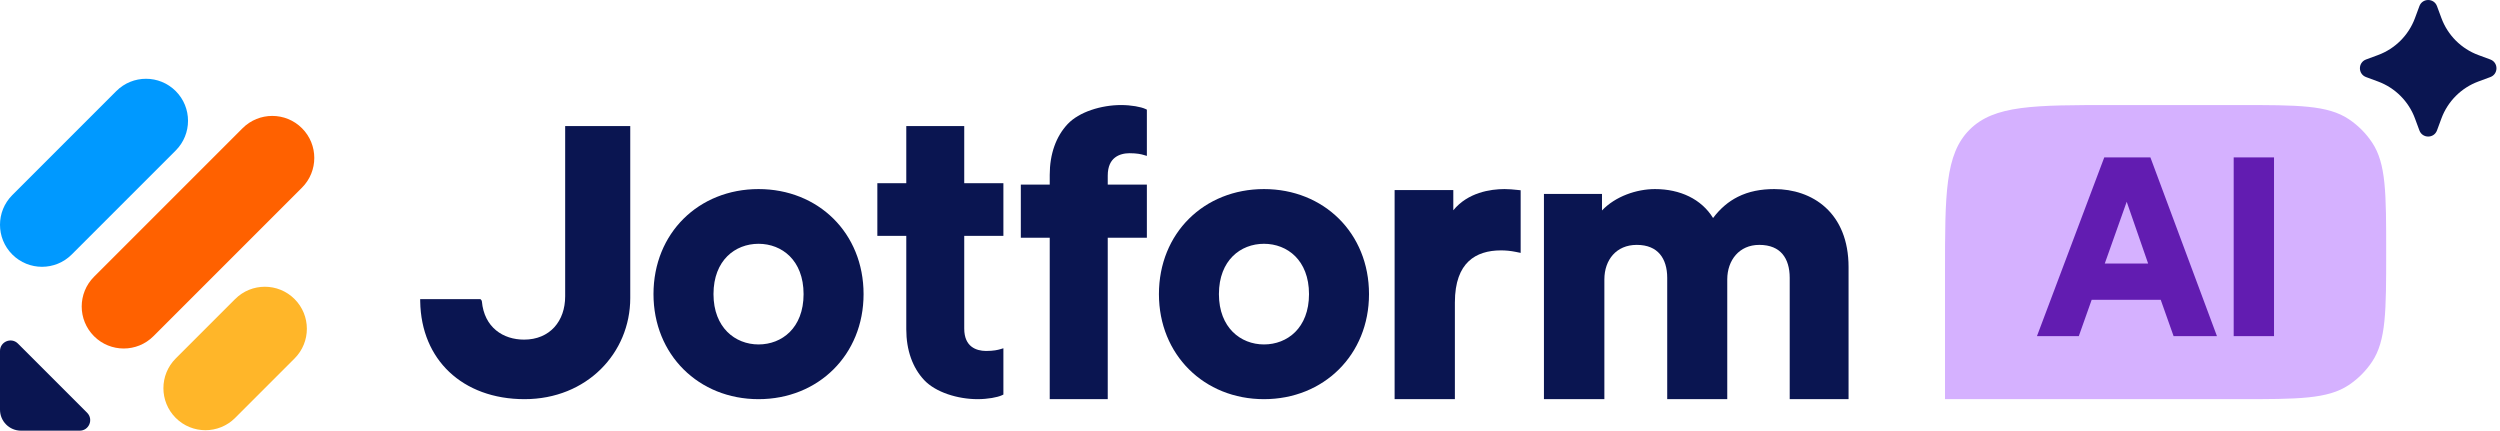 <svg width="238" height="41" viewBox="0 0 238 41" fill="none" xmlns="http://www.w3.org/2000/svg">
<g clip-path="url(#clip0_388_706)">
<path d="M2 41H7.586C8.477 41 8.923 39.923 8.293 39.293L1.707 32.707C1.077 32.077 0 32.523 0 33.414V39C0 40.105 0.895 41 2 41Z" fill="#0A1551"/>
<path d="M22.385 28.47C23.947 26.908 26.48 26.908 28.042 28.47C29.604 30.032 29.604 32.565 28.042 34.127L22.385 39.784C20.823 41.346 18.29 41.346 16.728 39.784C15.166 38.222 15.166 35.689 16.728 34.127L22.385 28.47Z" fill="#FFB629"/>
<path d="M23.092 12.207C24.654 10.645 27.187 10.645 28.749 12.207C30.311 13.769 30.311 16.302 28.749 17.864L14.607 32.006C13.045 33.568 10.512 33.568 8.95 32.006C7.388 30.444 7.388 27.912 8.95 26.349L23.092 12.207Z" fill="#FF6100"/>
<path d="M11.071 8.671C12.633 7.109 15.166 7.109 16.728 8.671C18.29 10.233 18.29 12.766 16.728 14.328L6.828 24.228C5.266 25.79 2.734 25.79 1.171 24.228C-0.391 22.666 -0.391 20.133 1.171 18.571L11.071 8.671Z" fill="#0099FF"/>
<path fill-rule="evenodd" clip-rule="evenodd" d="M120.33 32.791C119.209 32.791 118.142 32.383 117.355 31.593C116.571 30.805 116.041 29.612 116.041 28C116.041 26.369 116.572 25.177 117.355 24.394C118.14 23.609 119.207 23.209 120.33 23.209C121.452 23.209 122.519 23.609 123.305 24.394C124.088 25.177 124.618 26.369 124.618 28C124.618 29.631 124.088 30.823 123.305 31.606C122.519 32.391 121.452 32.791 120.33 32.791ZM120.33 18C114.639 18 110.33 22.187 110.33 28C110.33 33.776 114.638 38 120.33 38C126.021 38 130.33 33.776 130.33 28C130.33 22.187 126.02 18 120.33 18Z" fill="#0A1551"/>
<path fill-rule="evenodd" clip-rule="evenodd" d="M72.212 32.791C71.092 32.791 70.025 32.383 69.238 31.593C68.454 30.805 67.924 29.612 67.924 28C67.924 26.369 68.454 25.177 69.237 24.394C70.023 23.609 71.09 23.209 72.212 23.209C73.335 23.209 74.402 23.609 75.188 24.394C75.971 25.177 76.501 26.369 76.501 28C76.501 29.631 75.971 30.823 75.188 31.606C74.402 32.391 73.335 32.791 72.212 32.791ZM72.212 18C66.522 18 62.212 22.187 62.212 28C62.212 33.776 66.521 38 72.212 38C77.904 38 82.212 33.776 82.212 28C82.212 22.187 77.903 18 72.212 18Z" fill="#0A1551"/>
<path fill-rule="evenodd" clip-rule="evenodd" d="M146.983 38H152.736V26.598C152.736 25.656 153.031 24.835 153.552 24.254C154.069 23.678 154.83 23.313 155.822 23.313C156.86 23.313 157.566 23.656 158.019 24.186C158.48 24.725 158.719 25.505 158.719 26.447V38H164.435V26.598C164.435 25.676 164.729 24.853 165.248 24.266C165.763 23.684 166.515 23.313 167.483 23.313C168.542 23.313 169.246 23.657 169.693 24.185C170.149 24.722 170.38 25.502 170.38 26.447V38H175.983V25.428C175.983 22.852 175.133 20.982 173.797 19.758C172.468 18.541 170.696 18 168.912 18C167.647 18 166.486 18.215 165.443 18.738C164.555 19.183 163.77 19.843 163.084 20.755C161.974 18.953 159.948 18 157.552 18C155.805 18 153.784 18.691 152.51 20.036V18.465H146.983V38Z" fill="#0A1551"/>
<path fill-rule="evenodd" clip-rule="evenodd" d="M144.767 18.113V24.075L144.318 23.983C143.782 23.873 143.32 23.837 142.892 23.837C141.672 23.837 140.588 24.14 139.81 24.878C139.037 25.61 138.505 26.83 138.505 28.798V38H132.767V18.096H138.355V20.017C139.737 18.328 141.882 18 143.23 18C143.661 18 144.052 18.04 144.423 18.078L144.767 18.113Z" fill="#0A1551"/>
<path fill-rule="evenodd" clip-rule="evenodd" d="M40 28.475H45.731L45.796 28.536C45.84 28.578 45.87 28.636 45.876 28.702C45.987 29.916 46.48 30.832 47.218 31.442C47.953 32.049 48.903 32.332 49.893 32.332C51.101 32.332 52.089 31.901 52.772 31.153C53.45 30.409 53.804 29.377 53.804 28.207V12H60V28.374C60 33.616 55.855 38 49.936 38C46.979 38 44.5 37.05 42.761 35.4C41.063 33.789 40.049 31.489 40.004 28.695L40 28.475Z" fill="#0A1551"/>
<path fill-rule="evenodd" clip-rule="evenodd" d="M108.879 14.752L109.182 14.842V10.438L109.043 10.372C108.829 10.271 108.485 10.179 108.089 10.112C107.687 10.045 107.212 10 106.729 10C104.846 10 102.73 10.649 101.634 11.818C100.538 12.987 99.934 14.653 99.934 16.646V17.576H97.182V22.631H99.934V38H102.696H105.457V22.631H109.182V17.576H105.457V16.716C105.457 15.82 105.758 15.305 106.142 15.004C106.539 14.694 107.059 14.586 107.535 14.586C108.249 14.586 108.663 14.687 108.879 14.752Z" fill="#0A1551"/>
<path fill-rule="evenodd" clip-rule="evenodd" d="M95.22 33.245L95.523 33.155V37.562L95.384 37.628C95.17 37.729 94.826 37.821 94.429 37.888C94.026 37.955 93.552 38 93.068 38C91.184 38 89.076 37.35 87.979 36.181C86.883 35.011 86.278 33.344 86.278 31.35V22.457H83.523V17.442H86.278V12H91.795V17.442H95.523V22.457H91.795V31.28C91.795 32.176 92.096 32.692 92.481 32.993C92.877 33.303 93.399 33.411 93.874 33.411C94.59 33.411 95.004 33.31 95.22 33.245Z" fill="#0A1551"/>
<path d="M185.164 26C185.164 18.457 185.164 14.686 187.507 12.343C189.85 10 193.622 10 201.164 10H213.164C218.782 10 221.591 10 223.609 11.348C224.482 11.932 225.232 12.682 225.816 13.555C227.164 15.573 227.164 18.382 227.164 24C227.164 29.618 227.164 32.427 225.816 34.445C225.232 35.318 224.482 36.068 223.609 36.652C221.591 38 218.782 38 213.164 38H185.164V26Z" fill="#D5B1FF"/>
<path d="M205.702 28.544H199.126L197.902 32H193.918L200.326 14.984H204.718L211.054 32H206.926L205.702 28.544ZM200.374 25.088H204.502L202.462 19.208L200.374 25.088ZM212.647 32V14.984H216.487V32H212.647Z" fill="#621CB1"/>
<path d="M237.081 5.663C237.858 5.951 237.858 7.049 237.081 7.337L235.938 7.76C234.31 8.362 233.026 9.646 232.424 11.274L232.001 12.417C231.713 13.194 230.615 13.194 230.327 12.417L229.904 11.274C229.302 9.646 228.018 8.362 226.39 7.76L225.247 7.337C224.47 7.049 224.47 5.951 225.247 5.663L226.39 5.24C228.018 4.638 229.302 3.354 229.904 1.726L230.327 0.583C230.615 -0.194 231.713 -0.194 232.001 0.583L232.424 1.726C233.026 3.354 234.31 4.638 235.938 5.24L237.081 5.663Z" fill="#0A1551"/>
</g>
<defs>
<clipPath id="clip0_388_706">
<rect width="238" height="41" fill="white"/>
</clipPath>
</defs>
</svg>
